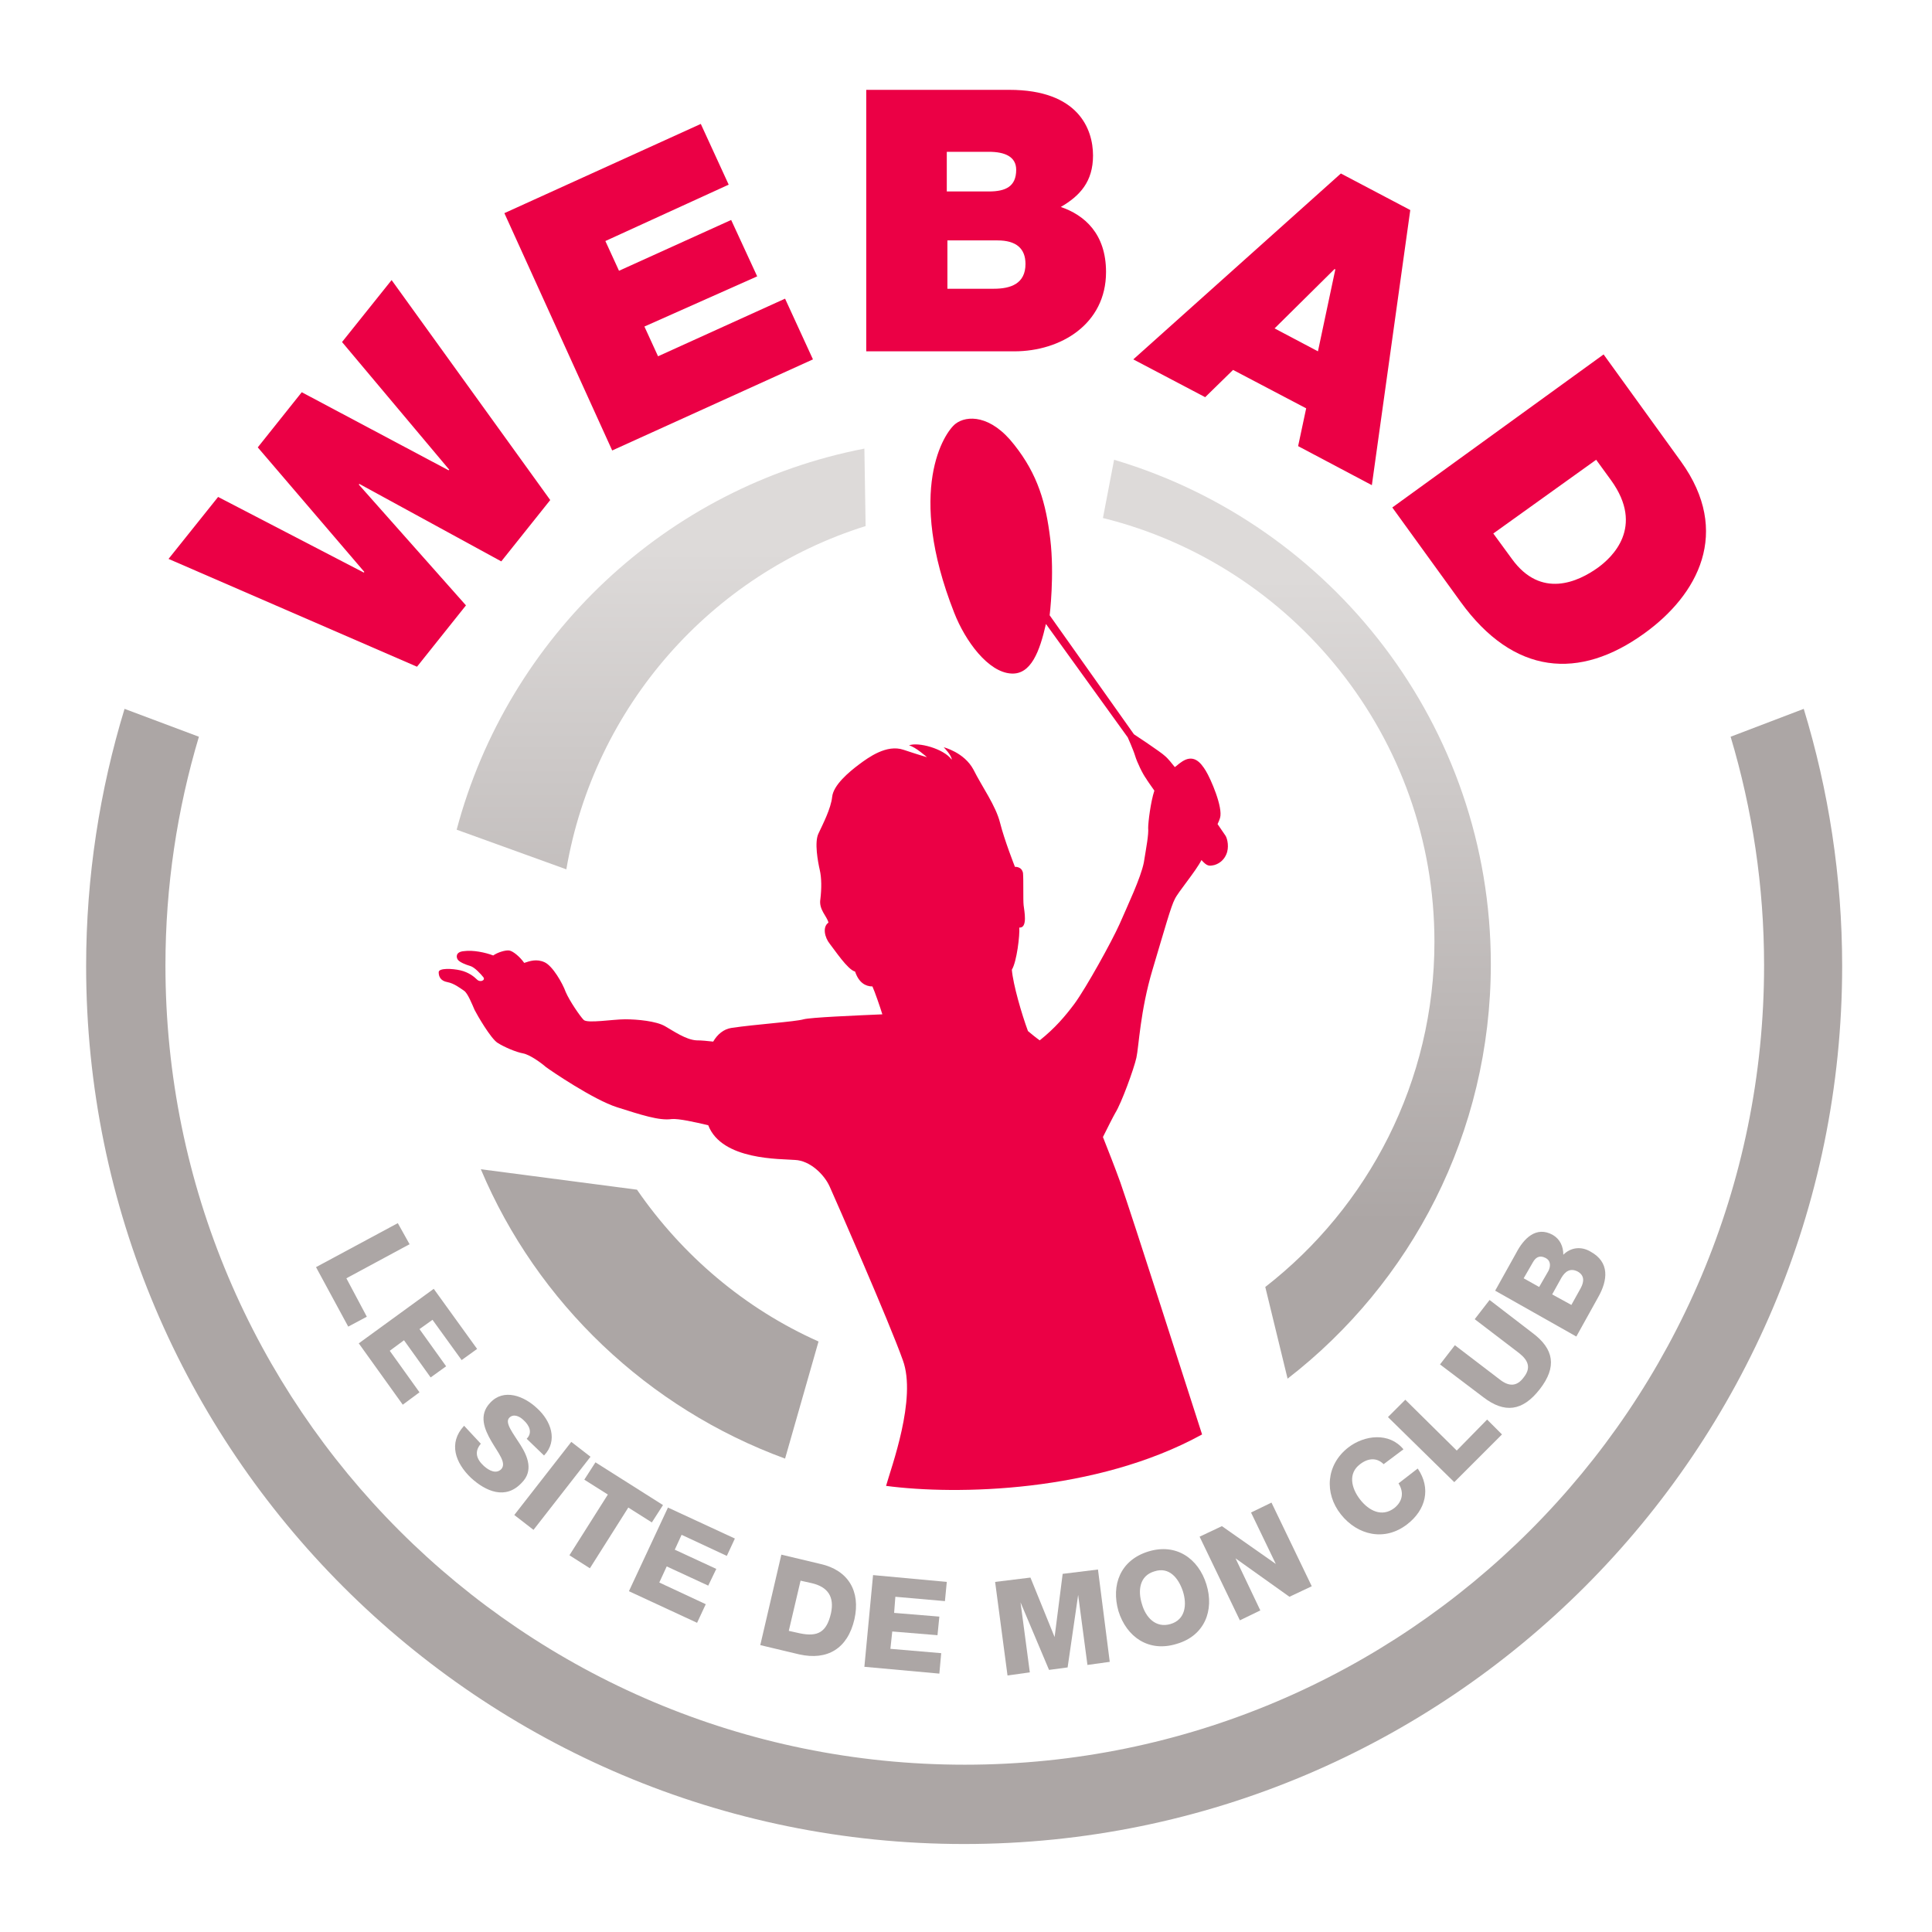 <?xml version="1.0" encoding="utf-8"?>
<svg version="1.1" xmlns="http://www.w3.org/2000/svg" xmlns:xlink="http://www.w3.org/1999/xlink" x="0px" y="0px"
	 viewBox="0 0 311.8 311.8" style="enable-background:new 0 0 311.8 311.8;" xml:space="preserve">
<style type="text/css">
	.st0{fill:#ACA6A5;}
	.st1{fill:#EB0045;}
	.st2{fill:url(#SVGID_1_);}
	.st3{fill:url(#SVGID_2_);}
</style>
<g id="Cercle_ext_SURRP">
	<path class="st0" d="M279.3,118.9c3.5,11.7,5.4,24.1,5.4,36.9c0,71.2-57.7,129-129,129s-129-57.7-129-129c0-12.8,1.9-25.2,5.4-36.9
		l-12-4.5c-4,13.1-6.2,27.1-6.2,41.5c0,78.3,63.5,141.7,141.7,141.7s141.7-63.5,141.7-141.7c0-14.4-2.2-28.4-6.2-41.5L279.3,118.9z"
		/>
</g>
<g id="BL">
	<g>
		<path class="st0" d="M64.2,197.4l1.9,3.4l-10.2,5.5l3.3,6.2l-3,1.6l-5.2-9.6L64.2,197.4z"/>
		<path class="st0" d="M70,208l7,9.7l-2.5,1.8l-4.7-6.5l-2.1,1.5l4.3,6l-2.5,1.8l-4.3-6l-2.3,1.7l4.8,6.7l-2.7,2l-7.1-9.9L70,208z"
			/>
		<path class="st0" d="M77.6,233c-1.1,1.3-0.7,2.5,0.5,3.6c0.9,0.8,2,1.3,2.8,0.5c0.9-1-0.5-2.6-1.6-4.5c-1.1-1.9-2.1-4.2-0.2-6.2
			c2.2-2.4,5.5-1.1,7.6,0.9c2.2,2,3.4,5.2,1.1,7.6l-2.8-2.7c1-1,0.4-2.2-0.5-3c-0.6-0.6-1.6-1.1-2.3-0.4c-0.8,0.8,0.6,2.5,1.8,4.4
			c1.2,1.9,2.1,4.2,0.2,6.1c-2.6,2.8-5.8,1.4-8.2-0.8c-2.5-2.4-3.7-5.6-1.1-8.4L77.6,233z"/>
		<path class="st0" d="M92.2,232.7l3.1,2.4l-9.2,11.8l-3.1-2.4L92.2,232.7z"/>
		<path class="st0" d="M105.2,245.7l-3.8-2.4l-6.2,9.8l-3.3-2.1l6.2-9.8l-3.8-2.4l1.8-2.8l10.9,6.9L105.2,245.7z"/>
		<path class="st0" d="M107.8,243.3l10.8,5l-1.3,2.8l-7.3-3.4l-1.1,2.4l6.7,3.1l-1.3,2.7l-6.7-3.1l-1.2,2.6l7.5,3.5l-1.4,3l-11-5.1
			L107.8,243.3z"/>
		<path class="st0" d="M126.1,250.9l6.3,1.5c4.5,1,6.5,4.4,5.5,8.9c-1.1,4.8-4.4,6.7-8.9,5.7l-6.3-1.5L126.1,250.9z M127.3,263.2
			l1.8,0.4c2.9,0.6,4.3-0.2,5-3.2c0.6-2.7-0.5-4.3-3.1-4.9l-1.8-0.4L127.3,263.2z"/>
		<path class="st0" d="M140.9,254.2l11.9,1.1l-0.3,3.1l-8-0.7l-0.2,2.6l7.3,0.6l-0.3,3l-7.3-0.6l-0.3,2.8l8.2,0.7l-0.3,3.3
			l-12.1-1.1L140.9,254.2z"/>
		<path class="st0" d="M160.6,255.3l5.7-0.7l3.9,9.6l0,0l1.3-10.2l5.7-0.7l1.9,14.9l-3.6,0.5l-1.5-11.3l0,0l-1.7,11.7l-3,0.4
			l-4.6-10.9l0,0l1.5,11.3l-3.6,0.5L160.6,255.3z"/>
		<path class="st0" d="M185.3,250.4c4.5-1.4,8.1,1.1,9.4,5.3c1.3,4.2-0.3,8.3-4.8,9.6c-4.5,1.4-8.1-1.1-9.4-5.3
			C179.3,255.8,180.8,251.8,185.3,250.4z M188.9,262.1c2.4-0.7,2.7-3.1,2-5.3c-0.7-2.1-2.2-4-4.6-3.2c-2.4,0.7-2.7,3.1-2,5.3
			C184.9,261,186.5,262.8,188.9,262.1z"/>
		<path class="st0" d="M193.6,248l3.6-1.7l8.7,6.1l0,0l-4-8.3l3.3-1.6l6.5,13.5l-3.6,1.7l-8.7-6.2l0,0l4,8.4l-3.3,1.6L193.6,248z"/>
		<path class="st0" d="M223.3,236.3c-1.1-1.1-2.5-1-3.8,0c-2,1.5-1.4,3.9,0,5.7c1.4,1.8,3.5,2.9,5.5,1.4c1.4-1.1,1.6-2.6,0.7-4
			l3.1-2.4c2.2,3.2,1.3,6.7-1.7,9c-3.6,2.8-8,1.8-10.7-1.6c-2.7-3.4-2.4-8,1.2-10.8c2.6-2,6.6-2.5,8.9,0.3L223.3,236.3z"/>
		<path class="st0" d="M224,228.7l2.8-2.8l8.3,8.2l4.9-5l2.4,2.4l-7.7,7.7L224,228.7z"/>
		<path class="st0" d="M247.3,215.1c3.5,2.6,4,5.5,1.2,9.1s-5.7,3.9-9.1,1.3l-7-5.3l2.4-3.1l7.2,5.5c1.5,1.2,2.8,1.2,3.9-0.3
			c1.2-1.5,0.8-2.7-0.7-3.9l-7.2-5.5l2.4-3.1L247.3,215.1z"/>
		<path class="st0" d="M241.3,208.3l3.4-6.1c1.2-2.3,3.2-4.4,5.9-2.9c1.2,0.7,1.7,1.9,1.7,3.2c1.2-1.2,2.9-1.4,4.4-0.5
			c3.1,1.7,2.8,4.6,1.2,7.4l-3.5,6.3L241.3,208.3z M248.4,207.7l1.5-2.6c0.3-0.6,0.5-1.6-0.5-2.1c-1-0.5-1.6,0-2,0.7l-1.5,2.6
			L248.4,207.7z M253.6,210.6l1.5-2.7c0.6-1.1,0.6-2.1-0.5-2.7c-1.2-0.6-2,0-2.6,1l-1.5,2.7L253.6,210.6z"/>
	</g>
</g>
<g id="Calque_12">
	<g>
		<g>
			<path class="st1" d="M216.4,28l11.2,5.9l-6.2,44.4l-11.9-6.3l1.3-6.1L199,59.7l-4.5,4.4L182.9,58L216.4,28z M212.7,56.7l2.8-13.2
				l-0.1-0.1l-9.7,9.6L212.7,56.7z"/>
			<path class="st1" d="M258.8,57.2l12.5,17.3c8.2,11.4,2.7,21.5-5.9,27.7c-10.5,7.6-21.1,6.8-29.7-5.1l-11-15.2L258.8,57.2z
				 M241,86.1l3,4.1c4.7,6.5,10.7,3.7,13.9,1.4c2.2-1.6,7.6-6.5,2.1-14.1l-2.4-3.3L241,86.1z"/>
		</g>
		<g>
			<path class="st1" d="M88.8,80.7l-7.9,9.9L58,78.1l-0.1,0.1l17.3,19.5l-7.9,9.9L27.2,90.2l8-10l23.5,12.2l0.1-0.1L41.6,72.2
				l7.1-8.9l23.7,12.6l0.1-0.1L55.2,55.2l8-10L88.8,80.7z"/>
			<path class="st1" d="M81.4,34.4l31.7-14.4l4.5,9.8l-19.9,9.1l2.2,4.8l18.1-8.2l4.2,9.1L104,52.7l2.2,4.8l20.5-9.3l4.5,9.8
				L98.8,72.7L81.4,34.4z"/>
		</g>
		<g>
			<path class="st1" d="M139.8,14.5h23.1c11.1,0,13.5,6.3,13.5,10.6c0,4.2-2.1,6.5-5.2,8.3c3.8,1.3,7.3,4.3,7.3,10.5
				c0,8.4-7.3,12.8-14.8,12.8h-23.9V14.5z M152.8,30.9h6.8c2.7,0,4.4-0.8,4.4-3.5c0-2.1-1.8-2.9-4.4-2.9h-6.8V30.9z M152.8,46.6h7.6
				c2.7,0,5.1-0.8,5.1-4c0-2.5-1.5-3.8-4.5-3.8h-8.1V46.6z"/>
		</g>
	</g>
</g>
<g id="Calque_2">
</g>
<g id="Cercle_BASE_-_copie_3">
	<g>
		<g>
			<linearGradient id="SVGID_1_" gradientUnits="userSpaceOnUse" x1="106.748" y1="88.949" x2="106.748" y2="188.727">
				<stop  offset="0" style="stop-color:#DDDAD9"/>
				<stop  offset="1" style="stop-color:#ACA6A5"/>
			</linearGradient>
			<path class="st2" d="M139.7,84.9l-0.2-12.5c-32,6.2-57.5,30.3-65.8,61.5l17.7,6.4C95.9,114,114.8,92.7,139.7,84.9z"/>
			<linearGradient id="SVGID_2_" gradientUnits="userSpaceOnUse" x1="209.291" y1="93.383" x2="209.291" y2="197.296">
				<stop  offset="0" style="stop-color:#DDDAD9"/>
				<stop  offset="1" style="stop-color:#ACA6A5"/>
			</linearGradient>
			<path class="st3" d="M240.6,155.6c0-38.5-25.7-71-60.8-81.4l-1.8,9.4c30.7,7.6,53.5,35.4,53.5,68.4c0,22.6-10.7,42.8-27.3,55.7
				l3.6,14.8C227.7,207.1,240.6,182.9,240.6,155.6z"/>
			<path class="st0" d="M102.8,192l-25.2-3.3c9.1,21.6,27,38.6,49.1,46.7l5.4-18.9C120.2,211.2,110.1,202.6,102.8,192z"/>
		</g>
		<path class="st1" d="M197.8,134.9c-0.2-0.3-0.9-1.3-1.3-1.9c0.2-0.4,0.3-0.7,0.4-1c0.5-1.7-1.5-6.3-2.3-7.6
			c-0.8-1.3-2-2.9-4.1-1.3c-0.3,0.2-0.6,0.5-0.9,0.7c-0.4-0.5-1.1-1.4-1.6-1.8c-0.6-0.6-5-3.5-5-3.5l-13.6-19.2
			c0,0,0.8-6.5,0.1-12.3c-0.7-5.8-2-10.4-5.8-15.2c-3.8-4.9-7.7-4.8-9.5-3.4c-1.8,1.4-8,10.7-0.2,30.5c1.8,4.6,5.5,9.6,9.2,9.8
			c3.2,0.2,4.6-3.6,5.6-8l13.2,18.3c0,0,0.9,2,1.2,3c0.3,1,1.2,2.9,1.8,3.7c0.1,0.2,0.6,0.9,1.3,1.9c-0.6,1.8-1,5.1-1,6
			c0.1,1.1-0.3,3.1-0.7,5.6c-0.5,2.5-2.6,6.9-3.9,9.9c-1.3,2.9-5.4,10.3-7.3,12.9c-1.5,2-3.1,3.9-5.6,5.9c-0.7-0.5-1.3-1-1.9-1.5
			c-1-2.7-2.4-7.5-2.6-9.9c0.8-1.3,1.3-5.6,1.2-6.8c1.4,0.1,0.8-2.7,0.7-3.6s0-4.1-0.1-5.2c-0.2-1.1-1.3-1-1.3-1s-1.7-4.3-2.4-7.1
			s-2.9-5.8-4.3-8.6c-1.5-2.8-4.8-3.6-4.8-3.6s1.3,1.3,1.3,2c-1.3-1.8-5.5-2.9-6.9-2.3c1,0.2,2.9,1.9,2.9,1.9s-1.1-0.3-3.8-1.2
			c-2.7-0.9-5.6,1.2-7.2,2.4c-1.6,1.2-4.1,3.3-4.3,5.2s-1.5,4.4-2.2,5.9c-0.7,1.4-0.1,4.6,0.2,5.9c0.3,1.3,0.3,3,0.1,4.7
			c-0.3,1.7,1.1,2.8,1.3,3.8c-1,0.7-0.6,2.4,0.2,3.4c0.8,1,2.9,4.2,4.1,4.5c0.6,1.8,1.7,2.4,2.8,2.4c0.4,0.9,1.2,3.2,1.6,4.5
			c-4.6,0.2-11.6,0.5-12.7,0.8c-1.4,0.4-7.7,0.8-11.7,1.4c-1.2,0.2-2.2,1-2.9,2.2c-1-0.1-1.8-0.2-2.7-0.2c-1.7-0.1-3.7-1.5-5.1-2.3
			s-4.4-1.1-6.4-1.1s-6.1,0.7-6.7,0.1s-2.3-3.1-2.9-4.5c-0.5-1.4-2.1-4.2-3.4-4.8c-1.3-0.6-2.4-0.2-3.3,0.1c-0.7-1-1.8-1.9-2.4-2
			c-0.6-0.1-1.9,0.3-2.6,0.8c-1.3-0.5-3.3-0.9-4.7-0.7c-1.4,0.1-1.3,1-1,1.4s1.3,0.8,2,1c0.7,0.2,1.7,1.3,2.1,1.8s-0.5,0.9-1,0.4
			s-1.4-1.2-2.7-1.5s-3.5-0.4-3.5,0.3s0.3,1.4,1.4,1.6c1.1,0.2,2.1,1,2.7,1.4c0.6,0.4,1.3,2.2,1.7,3.1c0.4,0.8,2.6,4.6,3.7,5.3
			c1.1,0.7,3,1.5,4.1,1.7c1.1,0.2,2.9,1.5,3.7,2.2c0.8,0.6,7.7,5.3,11.5,6.5c3.8,1.2,6.8,2.2,8.8,1.9c1.1-0.1,3.8,0.5,5.9,1
			c2.2,5.7,11.7,5.4,14,5.6c2.4,0.1,4.7,2.3,5.6,4.3c0.9,2,9.6,21.8,11.8,28c2.3,6.2-1.9,17.4-2.7,20.3c11.3,1.5,33.9,1.1,51-8.3
			c-2.3-7.1-11.2-35-13.2-40.7c-0.9-2.5-1.9-5-2.8-7.3c0.8-1.6,1.6-3.2,2-3.9c1-1.6,3-7.1,3.4-8.9s0.6-7.5,2.6-14.2
			c2-6.7,3-10.3,3.6-11.4c0.5-1.1,3.4-4.5,4.3-6.3c0.9,1,1.2,1,2.1,0.8c1-0.3,1.6-1,1.9-1.7C198.4,136.8,198.1,135.4,197.8,134.9z"
			/>
	</g>
</g>
</svg>
